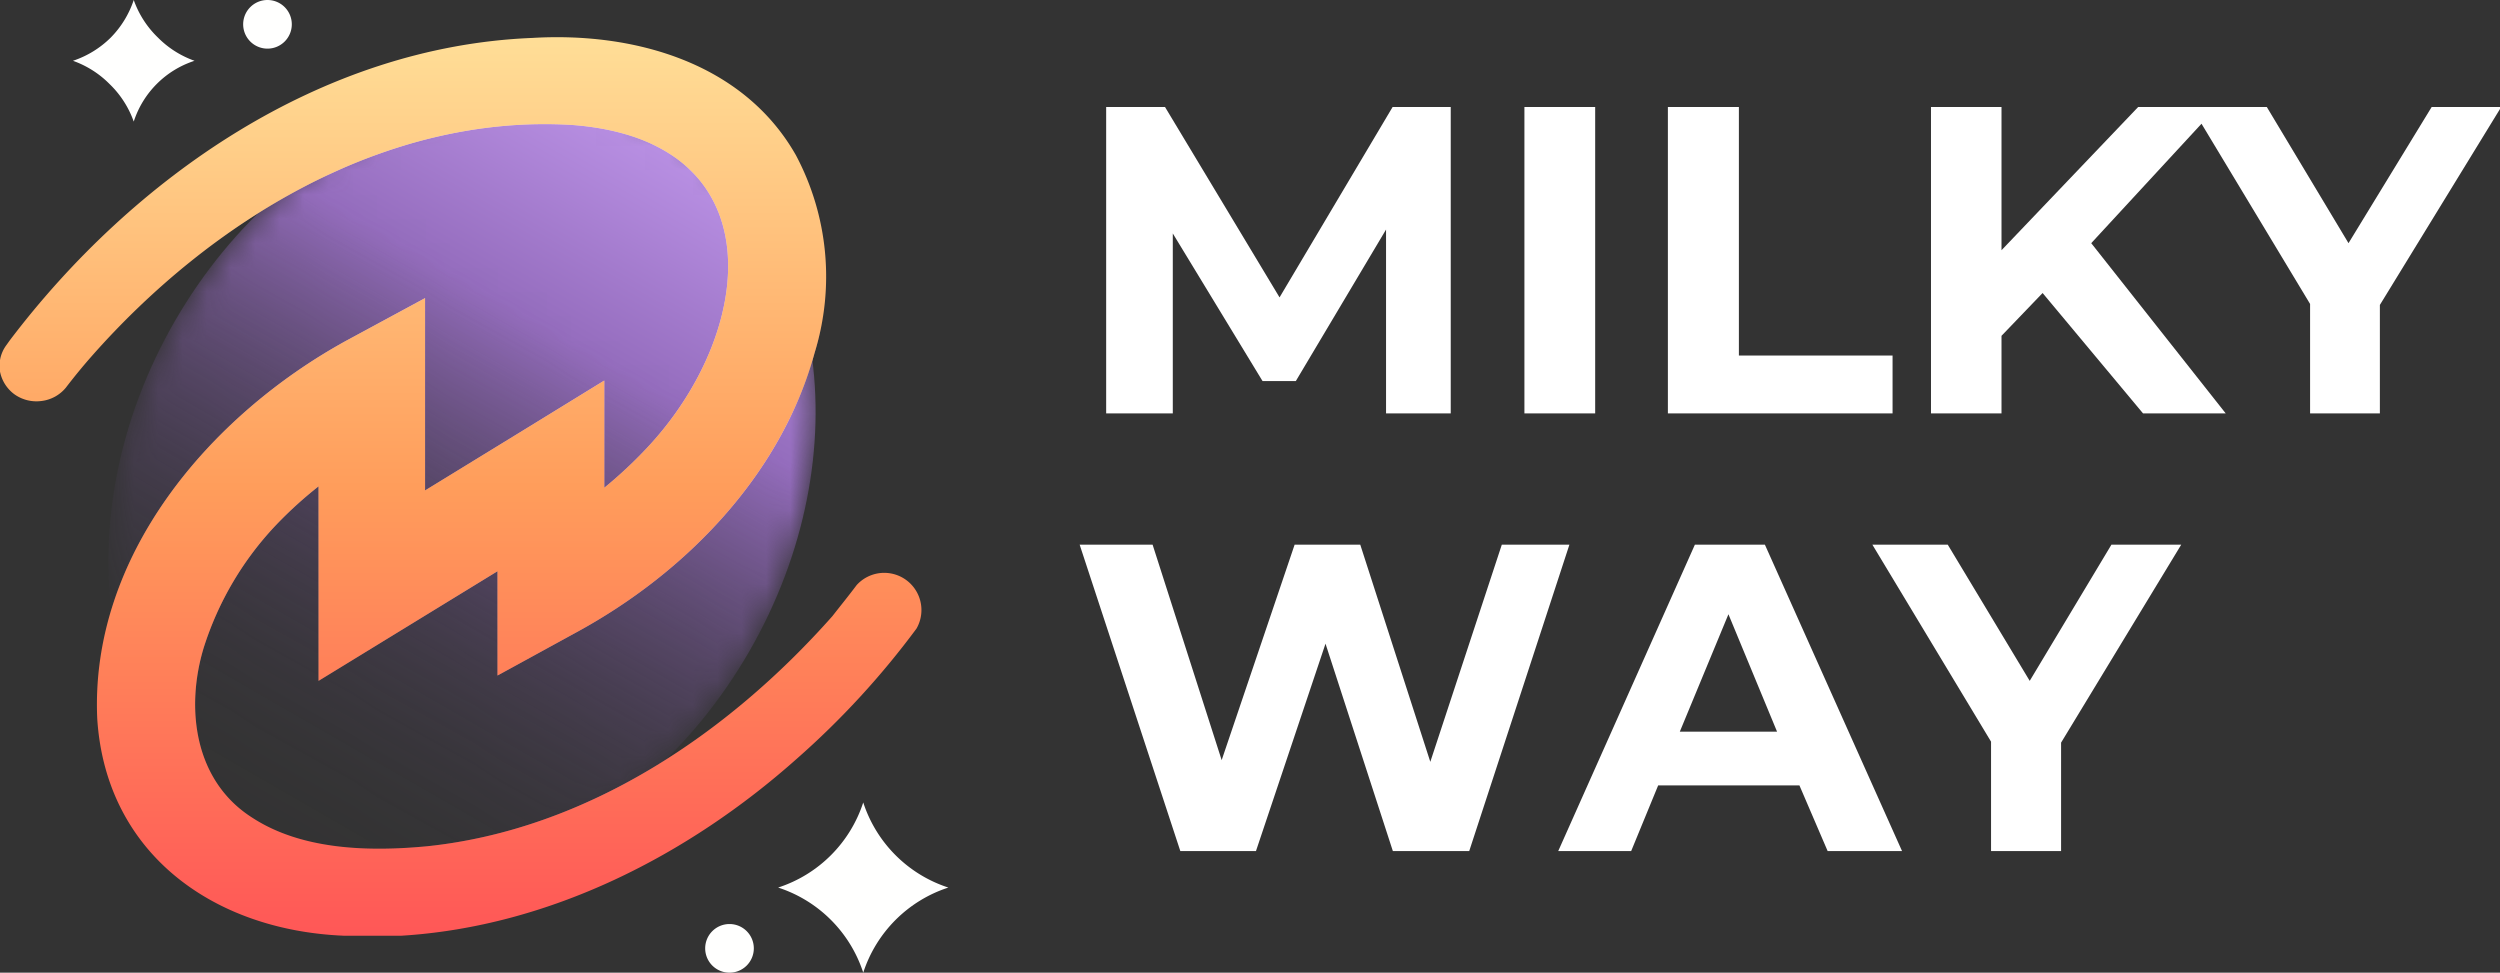 <svg xmlns="http://www.w3.org/2000/svg" xmlns:xlink="http://www.w3.org/1999/xlink" viewBox="0 0 102.81 40"><rect x="0" y="0" width="102.81" height="40" fill="#333333" stroke="none"/><defs><style>.cls-1{fill:url(#Безымянный_градиент);}.cls-2{fill:none;}.cls-3{clip-path:url(#clip-path);}.cls-4{fill:#fffffe;}.cls-5{mask:url(#mask);}.cls-6{fill:url(#Безымянный_градиент_3);}.cls-7{fill:url(#Безымянный_градиент_4);}.cls-8{fill:#fff;}</style><linearGradient id="Безымянный_градиент" x1="28.5" y1="36.72" x2="11.5" y2="7.28" gradientTransform="matrix(1, 0, 0, -1, 0, 42)" gradientUnits="userSpaceOnUse"><stop offset="0" stop-color="#bc93e7"/><stop offset="0.28" stop-color="#956dbe"/><stop offset="1" stop-color="#674887" stop-opacity="0"/></linearGradient><clipPath id="clip-path" transform="translate(-1)"><rect class="cls-2" width="40" height="40"/></clipPath><mask id="mask" x="0" y="1.5" width="38" height="37" maskUnits="userSpaceOnUse"><g transform="translate(-1)"><g id="mask0_19536_13947" data-name="mask0 19536 13947"><path class="cls-1" d="M11.5,34.72c6.52,3.76,15.6.22,20.3-7.91S35,9,28.5,5.28,12.9,5.06,8.2,13.19,5,31,11.5,34.72Z"/></g></g></mask><linearGradient id="Безымянный_градиент_3" x1="30" y1="41" x2="10.5" y2="4" gradientTransform="matrix(1, 0, 0, -1, 0, 42)" gradientUnits="userSpaceOnUse"><stop offset="0" stop-color="#e5ccff"/><stop offset="1" stop-color="#c2a1e5"/></linearGradient><linearGradient id="Безымянный_градиент_4" x1="20" y1="40.5" x2="20" y2="3.5" gradientTransform="matrix(1, 0, 0, -1, 0, 42)" gradientUnits="userSpaceOnUse"><stop offset="0" stop-color="#ffde97"/><stop offset="0.5" stop-color="#ff9d5b"/><stop offset="1" stop-color="#ff5757"/></linearGradient></defs><g id="Слой_2" data-name="Слой 2"><g id="Слой_1-2" data-name="Слой 1"><g class="cls-3"><path class="cls-4" d="M6.5,0a4,4,0,0,0,1,1.55A4,4,0,0,0,9,2.5,3.89,3.89,0,0,0,6.5,5a4,4,0,0,0-1-1.55A4,4,0,0,0,4,2.5a4,4,0,0,0,1.55-.95A4,4,0,0,0,6.5,0Zm30,33A5.45,5.45,0,0,0,40,36.5,5.45,5.45,0,0,0,36.5,40,5.45,5.45,0,0,0,33,36.5,5.45,5.45,0,0,0,36.5,33Z" transform="translate(-1)"/><g class="cls-5"><path class="cls-1" d="M11.5,34.72c6.52,3.76,15.6.22,20.3-7.91S35,9,28.5,5.28,12.9,5.06,8.2,13.19,5,31,11.5,34.72Z" transform="translate(-1)"/><path class="cls-6" d="M36.23,24.06c-.33.44-.68.87-1,1.28-4.27,4.82-10.08,8.77-16.65,9.46-2.4.23-5.16.16-7.2-1.17-2.39-1.51-2.76-4.5-2-7a13.06,13.06,0,0,1,3-5.07A16.81,16.81,0,0,1,14.1,20v8l7.36-4.51v4.29L24.71,26c4.52-2.46,8.41-6.49,9.79-11.49a10.63,10.63,0,0,0-.77-8.13c-2.17-3.82-6.68-5.07-10.84-4.82C14.19,1.91,6.47,7.31,1.4,14l-.15.21A1.43,1.43,0,0,0,1,15.28a1.52,1.52,0,0,0,.6.94,1.56,1.56,0,0,0,1.11.27,1.53,1.53,0,0,0,1-.55c.33-.43.68-.86,1.05-1.28,4.91-5.57,12.07-10,19.79-9.52,8.4.65,7.56,8.55,3,13.34a18.17,18.17,0,0,1-1.7,1.58V15.65l-3.37,2.07-4,2.45V12.26L15.26,14C9.6,17.1,4.69,22.9,5,29.57c.36,5.51,4.75,8.68,10.12,8.91.8,0,1.6,0,2.4,0,6.09-.38,11.79-3.31,16.24-7.27a34.28,34.28,0,0,0,4.93-5.36A1.53,1.53,0,0,0,36.23,24.06Z" transform="translate(-1)"/></g><path class="cls-7" d="M36.23,24.06c-.33.44-.68.87-1,1.28-4.27,4.82-10.08,8.77-16.65,9.46-2.4.23-5.16.16-7.2-1.17-2.39-1.51-2.76-4.5-2-7a13.06,13.06,0,0,1,3-5.07A16.81,16.81,0,0,1,14.1,20v8l7.36-4.51v4.29L24.71,26c4.52-2.46,8.41-6.49,9.79-11.49a10.63,10.63,0,0,0-.77-8.13c-2.17-3.82-6.68-5.07-10.84-4.82C14.19,1.91,6.47,7.31,1.4,14l-.15.21A1.43,1.43,0,0,0,1,15.28a1.52,1.52,0,0,0,.6.94,1.56,1.56,0,0,0,1.11.27,1.53,1.53,0,0,0,1-.55c.33-.43.68-.86,1.05-1.28,4.91-5.57,12.07-10,19.79-9.52,8.4.65,7.56,8.55,3,13.34a18.17,18.17,0,0,1-1.7,1.58V15.65l-3.37,2.07-4,2.45V12.26L15.26,14C9.6,17.1,4.69,22.9,5,29.57c.36,5.51,4.75,8.68,10.12,8.91.8,0,1.6,0,2.4,0,6.09-.38,11.79-3.31,16.24-7.27a34.28,34.28,0,0,0,4.93-5.36A1.53,1.53,0,0,0,36.23,24.06Z" transform="translate(-1)"/><path class="cls-4" d="M12,2a1,1,0,1,0-1-1A1,1,0,0,0,12,2Z" transform="translate(-1)"/><path class="cls-4" d="M31,40a1,1,0,1,0-1-1A1,1,0,0,0,31,40Z" transform="translate(-1)"/></g><path class="cls-8" d="M58,17l0-7.56-3.71,6.23H52.92L49.23,9.6V17H46.49V4.4h2.42l4.71,7.83L58.27,4.4h2.39l0,12.6ZM63.69,4.4H66.6V17H63.69Zm5.9,0h2.92V14.62h6.32V17H69.59ZM85,12.05l-1.69,1.76V17h-2.9V4.4h2.9v5.89L88.93,4.4h3.24L87,10l5.53,7h-3.4Zm13.87.49V17H96V12.5L91.12,4.4h3.1L97.58,10,101,4.4h2.86ZM65.54,22.4,61.42,35H58.28l-2.77-8.53L52.65,35H49.54L45.4,22.4h3l2.84,8.86,3-8.86h2.7l2.88,8.93,2.94-8.93ZM75,32.3H69.19L68.08,35h-3L70.7,22.4h2.88L79.22,35H76.16Zm-.92-2.21-2-4.83-2,4.83Zm11.68.45V35H82.88V30.5L78,22.4H81.1L84.47,28l3.36-5.6H90.7Z" transform="translate(-1)"/></g></g></svg>